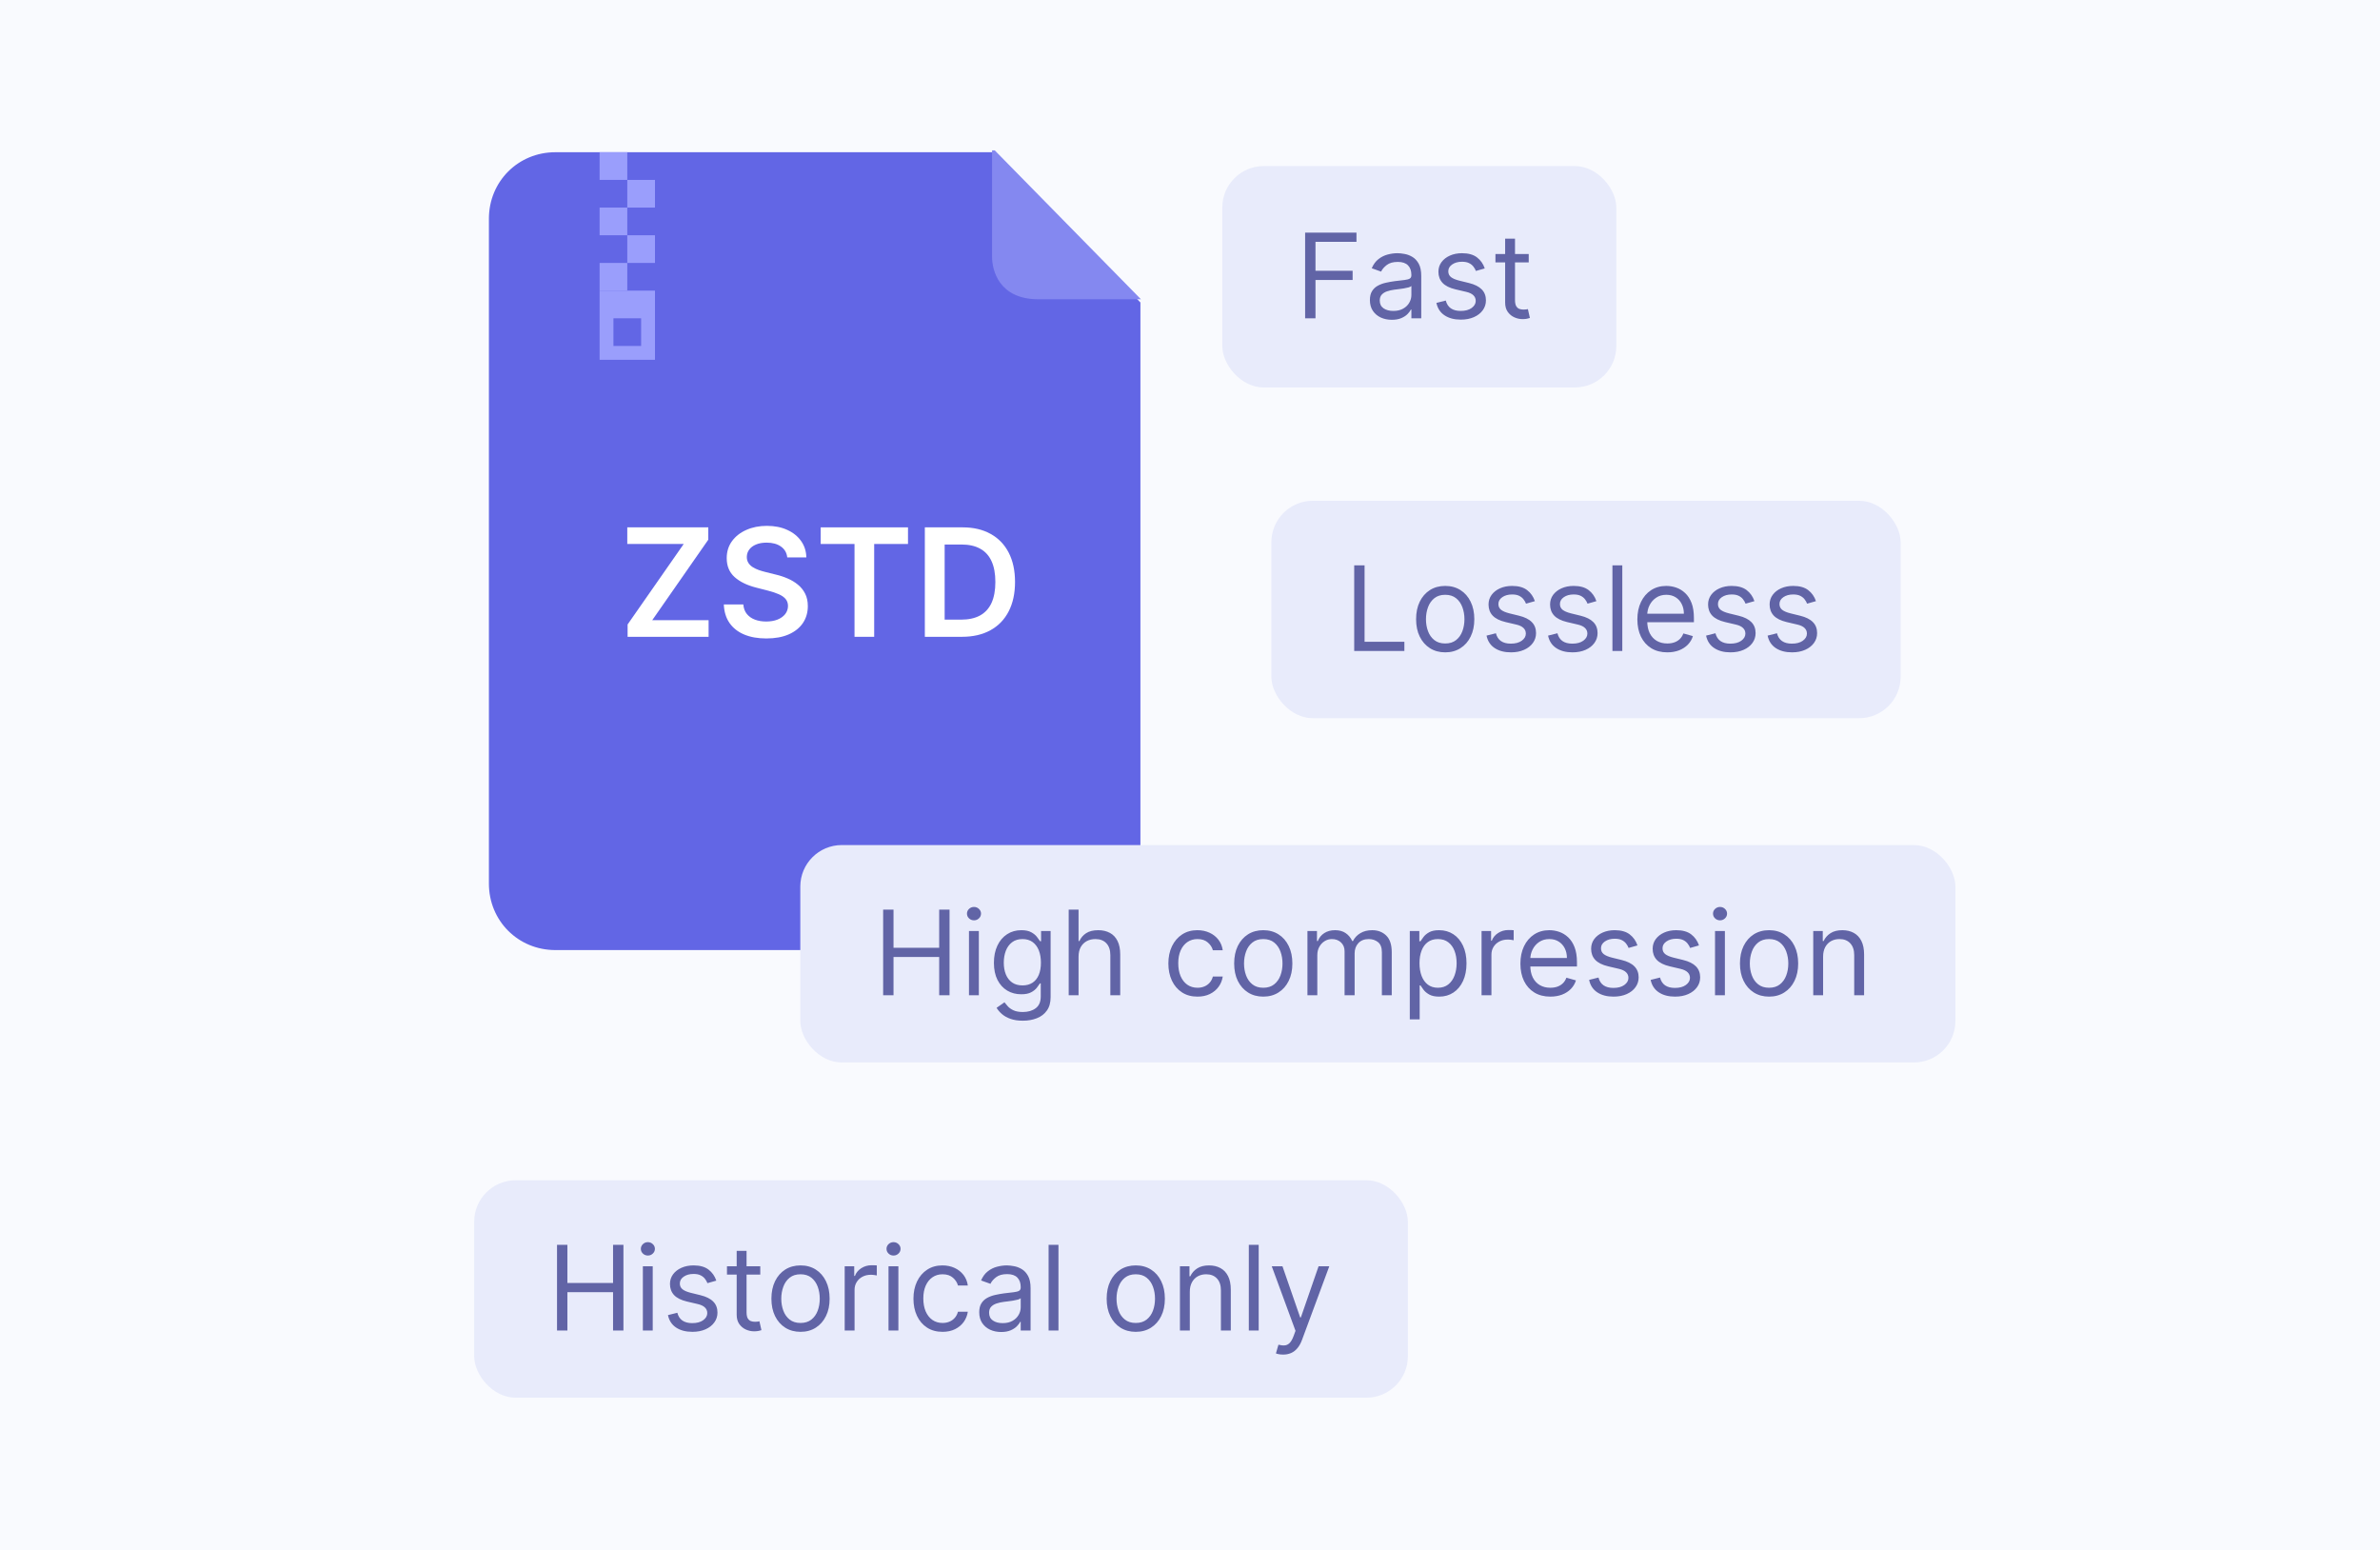 <svg width="172" height="112" viewBox="0 0 172 112" fill="none" xmlns="http://www.w3.org/2000/svg">
    <rect width="172" height="112" fill="#F9FAFE" />
    <rect x="91.88" y="36.187" width="45.477" height="15.712" rx="3" fill="#E8EBFB" />
    <path
        d="M97.867 47.043V40.853H98.616V46.378H101.493V47.043H97.867ZM104.443 47.14C104.024 47.14 103.656 47.04 103.34 46.84C103.026 46.641 102.78 46.362 102.603 46.003C102.427 45.645 102.34 45.226 102.34 44.746C102.34 44.262 102.427 43.84 102.603 43.48C102.78 43.119 103.026 42.839 103.34 42.639C103.656 42.44 104.024 42.34 104.443 42.34C104.862 42.34 105.229 42.44 105.543 42.639C105.86 42.839 106.106 43.119 106.281 43.48C106.458 43.84 106.547 44.262 106.547 44.746C106.547 45.226 106.458 45.645 106.281 46.003C106.106 46.362 105.86 46.641 105.543 46.84C105.229 47.04 104.862 47.14 104.443 47.14ZM104.443 46.499C104.762 46.499 105.024 46.417 105.229 46.254C105.435 46.091 105.587 45.876 105.685 45.61C105.784 45.344 105.834 45.056 105.834 44.746C105.834 44.436 105.784 44.147 105.685 43.879C105.587 43.611 105.435 43.394 105.229 43.229C105.024 43.064 104.762 42.981 104.443 42.981C104.125 42.981 103.863 43.064 103.657 43.229C103.452 43.394 103.3 43.611 103.201 43.879C103.102 44.147 103.053 44.436 103.053 44.746C103.053 45.056 103.102 45.344 103.201 45.61C103.3 45.876 103.452 46.091 103.657 46.254C103.863 46.417 104.125 46.499 104.443 46.499ZM110.924 43.44L110.283 43.622C110.243 43.515 110.183 43.411 110.105 43.31C110.028 43.208 109.923 43.123 109.79 43.056C109.657 42.99 109.487 42.957 109.28 42.957C108.996 42.957 108.759 43.022 108.569 43.153C108.382 43.282 108.288 43.446 108.288 43.646C108.288 43.823 108.353 43.963 108.482 44.066C108.611 44.169 108.812 44.254 109.086 44.323L109.775 44.492C110.19 44.593 110.5 44.747 110.703 44.955C110.907 45.16 111.008 45.425 111.008 45.749C111.008 46.015 110.932 46.253 110.779 46.463C110.628 46.672 110.416 46.837 110.144 46.958C109.872 47.079 109.556 47.14 109.195 47.14C108.722 47.14 108.33 47.037 108.019 46.831C107.709 46.626 107.513 46.326 107.43 45.931L108.107 45.761C108.172 46.011 108.293 46.199 108.473 46.324C108.654 46.449 108.891 46.511 109.183 46.511C109.515 46.511 109.779 46.441 109.975 46.3C110.172 46.156 110.271 45.985 110.271 45.786C110.271 45.624 110.215 45.489 110.102 45.381C109.989 45.27 109.816 45.187 109.582 45.133L108.808 44.952C108.383 44.851 108.071 44.695 107.871 44.483C107.674 44.27 107.575 44.002 107.575 43.682C107.575 43.42 107.649 43.188 107.796 42.987C107.945 42.785 108.147 42.627 108.403 42.513C108.661 42.398 108.953 42.34 109.28 42.34C109.739 42.34 110.1 42.441 110.362 42.642C110.626 42.844 110.813 43.11 110.924 43.44ZM115.37 43.44L114.73 43.622C114.689 43.515 114.63 43.411 114.551 43.31C114.475 43.208 114.37 43.123 114.237 43.056C114.104 42.99 113.934 42.957 113.726 42.957C113.442 42.957 113.205 43.022 113.016 43.153C112.829 43.282 112.735 43.446 112.735 43.646C112.735 43.823 112.799 43.963 112.928 44.066C113.057 44.169 113.259 44.254 113.533 44.323L114.222 44.492C114.637 44.593 114.946 44.747 115.15 44.955C115.353 45.16 115.455 45.425 115.455 45.749C115.455 46.015 115.378 46.253 115.225 46.463C115.074 46.672 114.863 46.837 114.591 46.958C114.319 47.079 114.002 47.14 113.642 47.14C113.168 47.14 112.776 47.037 112.466 46.831C112.156 46.626 111.959 46.326 111.877 45.931L112.554 45.761C112.618 46.011 112.74 46.199 112.919 46.324C113.101 46.449 113.337 46.511 113.63 46.511C113.962 46.511 114.226 46.441 114.421 46.3C114.619 46.156 114.718 45.985 114.718 45.786C114.718 45.624 114.661 45.489 114.548 45.381C114.436 45.27 114.262 45.187 114.029 45.133L113.255 44.952C112.83 44.851 112.517 44.695 112.318 44.483C112.12 44.27 112.022 44.002 112.022 43.682C112.022 43.42 112.095 43.188 112.242 42.987C112.391 42.785 112.594 42.627 112.85 42.513C113.108 42.398 113.4 42.34 113.726 42.34C114.186 42.34 114.546 42.441 114.808 42.642C115.072 42.844 115.26 43.11 115.37 43.44ZM117.242 40.853V47.043H116.529V40.853H117.242ZM120.495 47.14C120.047 47.14 119.662 47.041 119.337 46.843C119.015 46.644 118.766 46.366 118.591 46.009C118.417 45.651 118.331 45.234 118.331 44.758C118.331 44.283 118.417 43.864 118.591 43.501C118.766 43.136 119.01 42.852 119.322 42.648C119.636 42.443 120.003 42.34 120.422 42.34C120.664 42.34 120.903 42.381 121.138 42.461C121.374 42.542 121.589 42.673 121.782 42.854C121.976 43.033 122.13 43.271 122.245 43.567C122.36 43.864 122.417 44.228 122.417 44.661V44.964H118.839V44.347H121.692C121.692 44.085 121.639 43.851 121.534 43.646C121.432 43.44 121.285 43.278 121.093 43.159C120.904 43.04 120.68 42.981 120.422 42.981C120.138 42.981 119.892 43.051 119.685 43.193C119.479 43.332 119.321 43.513 119.21 43.737C119.099 43.96 119.044 44.2 119.044 44.456V44.867C119.044 45.218 119.104 45.515 119.225 45.758C119.348 46 119.519 46.185 119.736 46.312C119.954 46.437 120.207 46.499 120.495 46.499C120.682 46.499 120.851 46.473 121.002 46.42C121.156 46.366 121.288 46.285 121.398 46.179C121.509 46.07 121.595 45.935 121.655 45.774L122.344 45.967C122.272 46.201 122.15 46.406 121.979 46.584C121.807 46.759 121.596 46.896 121.344 46.995C121.092 47.091 120.809 47.14 120.495 47.14ZM126.79 43.44L126.149 43.622C126.109 43.515 126.05 43.411 125.971 43.31C125.895 43.208 125.79 43.123 125.657 43.056C125.524 42.99 125.354 42.957 125.146 42.957C124.862 42.957 124.625 43.022 124.436 43.153C124.248 43.282 124.155 43.446 124.155 43.646C124.155 43.823 124.219 43.963 124.348 44.066C124.477 44.169 124.679 44.254 124.953 44.323L125.642 44.492C126.057 44.593 126.366 44.747 126.57 44.955C126.773 45.16 126.875 45.425 126.875 45.749C126.875 46.015 126.798 46.253 126.645 46.463C126.494 46.672 126.282 46.837 126.01 46.958C125.738 47.079 125.422 47.14 125.061 47.14C124.588 47.14 124.196 47.037 123.886 46.831C123.575 46.626 123.379 46.326 123.296 45.931L123.973 45.761C124.038 46.011 124.16 46.199 124.339 46.324C124.52 46.449 124.757 46.511 125.049 46.511C125.382 46.511 125.646 46.441 125.841 46.3C126.039 46.156 126.137 45.985 126.137 45.786C126.137 45.624 126.081 45.489 125.968 45.381C125.855 45.27 125.682 45.187 125.448 45.133L124.675 44.952C124.249 44.851 123.937 44.695 123.738 44.483C123.54 44.27 123.441 44.002 123.441 43.682C123.441 43.42 123.515 43.188 123.662 42.987C123.811 42.785 124.014 42.627 124.27 42.513C124.528 42.398 124.82 42.34 125.146 42.34C125.605 42.34 125.966 42.441 126.228 42.642C126.492 42.844 126.679 43.11 126.79 43.44ZM131.237 43.44L130.596 43.622C130.556 43.515 130.496 43.411 130.418 43.31C130.341 43.208 130.236 43.123 130.103 43.056C129.97 42.99 129.8 42.957 129.593 42.957C129.309 42.957 129.072 43.022 128.882 43.153C128.695 43.282 128.601 43.446 128.601 43.646C128.601 43.823 128.666 43.963 128.795 44.066C128.924 44.169 129.125 44.254 129.399 44.323L130.088 44.492C130.503 44.593 130.813 44.747 131.016 44.955C131.22 45.16 131.321 45.425 131.321 45.749C131.321 46.015 131.245 46.253 131.092 46.463C130.941 46.672 130.729 46.837 130.457 46.958C130.185 47.079 129.869 47.14 129.508 47.14C129.035 47.14 128.643 47.037 128.332 46.831C128.022 46.626 127.826 46.326 127.743 45.931L128.42 45.761C128.484 46.011 128.606 46.199 128.786 46.324C128.967 46.449 129.204 46.511 129.496 46.511C129.828 46.511 130.092 46.441 130.288 46.3C130.485 46.156 130.584 45.985 130.584 45.786C130.584 45.624 130.528 45.489 130.415 45.381C130.302 45.27 130.129 45.187 129.895 45.133L129.121 44.952C128.696 44.851 128.384 44.695 128.184 44.483C127.987 44.27 127.888 44.002 127.888 43.682C127.888 43.42 127.962 43.188 128.109 42.987C128.258 42.785 128.46 42.627 128.716 42.513C128.974 42.398 129.266 42.34 129.593 42.34C130.052 42.34 130.413 42.441 130.675 42.642C130.939 42.844 131.126 43.11 131.237 43.44Z"
        fill="#6164A6" />
    <rect x="88.333" y="12" width="28.477" height="16" rx="3" fill="#E8EBFB" />
    <path
        d="M94.32 23V16.81H98.031V17.475H95.069V19.567H97.753V20.232H95.069V23H94.32ZM100.584 23.109C100.29 23.109 100.023 23.053 99.783 22.943C99.544 22.83 99.353 22.668 99.212 22.456C99.071 22.242 99.001 21.985 99.001 21.682C99.001 21.416 99.053 21.201 99.158 21.035C99.263 20.868 99.403 20.737 99.578 20.643C99.753 20.548 99.947 20.477 100.158 20.431C100.372 20.383 100.586 20.344 100.802 20.316C101.084 20.28 101.313 20.253 101.488 20.235C101.665 20.214 101.794 20.181 101.875 20.135C101.957 20.088 101.999 20.008 101.999 19.893V19.869C101.999 19.571 101.917 19.339 101.754 19.174C101.593 19.009 101.348 18.926 101.02 18.926C100.679 18.926 100.412 19 100.219 19.15C100.025 19.299 99.889 19.458 99.811 19.627L99.134 19.385C99.254 19.103 99.416 18.884 99.617 18.727C99.821 18.567 100.042 18.456 100.282 18.394C100.524 18.329 100.762 18.297 100.995 18.297C101.144 18.297 101.316 18.315 101.509 18.352C101.705 18.386 101.893 18.457 102.074 18.566C102.258 18.675 102.41 18.839 102.531 19.059C102.652 19.279 102.712 19.573 102.712 19.941V23H101.999V22.371H101.963C101.914 22.472 101.834 22.58 101.721 22.695C101.608 22.81 101.458 22.907 101.27 22.988C101.083 23.069 100.854 23.109 100.584 23.109ZM100.693 22.468C100.975 22.468 101.213 22.413 101.406 22.302C101.602 22.191 101.749 22.048 101.848 21.873C101.948 21.697 101.999 21.513 101.999 21.32V20.667C101.969 20.703 101.902 20.736 101.799 20.767C101.699 20.795 101.582 20.82 101.449 20.842C101.318 20.862 101.19 20.88 101.065 20.896C100.942 20.911 100.842 20.923 100.766 20.933C100.58 20.957 100.407 20.996 100.246 21.051C100.087 21.103 99.958 21.183 99.859 21.289C99.762 21.394 99.714 21.537 99.714 21.718C99.714 21.966 99.806 22.154 99.989 22.281C100.174 22.406 100.409 22.468 100.693 22.468ZM107.302 19.397L106.661 19.579C106.621 19.472 106.562 19.368 106.483 19.267C106.407 19.165 106.302 19.08 106.169 19.014C106.036 18.947 105.866 18.914 105.658 18.914C105.374 18.914 105.137 18.979 104.948 19.11C104.76 19.239 104.667 19.404 104.667 19.603C104.667 19.78 104.731 19.92 104.86 20.023C104.989 20.126 105.191 20.211 105.465 20.28L106.154 20.449C106.569 20.55 106.878 20.704 107.082 20.912C107.285 21.117 107.387 21.382 107.387 21.706C107.387 21.972 107.31 22.21 107.157 22.42C107.006 22.629 106.794 22.794 106.522 22.915C106.25 23.036 105.934 23.097 105.573 23.097C105.1 23.097 104.708 22.994 104.398 22.788C104.087 22.583 103.891 22.283 103.808 21.888L104.485 21.718C104.55 21.968 104.672 22.156 104.851 22.281C105.032 22.406 105.269 22.468 105.561 22.468C105.894 22.468 106.158 22.398 106.353 22.256C106.551 22.113 106.649 21.942 106.649 21.743C106.649 21.581 106.593 21.447 106.48 21.338C106.367 21.227 106.194 21.144 105.96 21.09L105.187 20.909C104.761 20.808 104.449 20.652 104.25 20.44C104.052 20.227 103.953 19.96 103.953 19.639C103.953 19.377 104.027 19.145 104.174 18.944C104.323 18.743 104.526 18.584 104.782 18.47C105.039 18.355 105.332 18.297 105.658 18.297C106.117 18.297 106.478 18.398 106.74 18.599C107.004 18.801 107.191 19.067 107.302 19.397ZM110.479 18.358V18.962H108.074V18.358H110.479ZM108.775 17.245H109.488V21.67C109.488 21.872 109.517 22.023 109.576 22.123C109.636 22.222 109.713 22.289 109.805 22.323C109.9 22.355 110 22.371 110.105 22.371C110.183 22.371 110.248 22.367 110.298 22.359C110.348 22.349 110.389 22.341 110.419 22.335L110.564 22.976C110.516 22.994 110.448 23.012 110.361 23.03C110.275 23.05 110.165 23.06 110.032 23.06C109.831 23.06 109.633 23.017 109.44 22.93C109.248 22.844 109.089 22.712 108.962 22.535C108.837 22.357 108.775 22.134 108.775 21.864V17.245Z"
        fill="#6164A6" />
    <rect x="34.269" y="85.288" width="67.477" height="15.712" rx="3" fill="#E8EBFB" />
    <path
        d="M40.255 96.144V89.954H41.005V92.711H44.305V89.954H45.055V96.144H44.305V93.376H41.005V96.144H40.255ZM46.459 96.144V91.502H47.172V96.144H46.459ZM46.821 90.728C46.682 90.728 46.562 90.681 46.462 90.586C46.363 90.491 46.314 90.377 46.314 90.245C46.314 90.112 46.363 89.998 46.462 89.903C46.562 89.808 46.682 89.761 46.821 89.761C46.96 89.761 47.079 89.808 47.178 89.903C47.279 89.998 47.329 90.112 47.329 90.245C47.329 90.377 47.279 90.491 47.178 90.586C47.079 90.681 46.96 90.728 46.821 90.728ZM51.767 92.541L51.126 92.723C51.086 92.616 51.026 92.512 50.948 92.412C50.871 92.309 50.766 92.224 50.633 92.158C50.5 92.091 50.33 92.058 50.123 92.058C49.838 92.058 49.602 92.123 49.412 92.254C49.225 92.383 49.131 92.547 49.131 92.747C49.131 92.924 49.196 93.064 49.325 93.167C49.453 93.27 49.655 93.356 49.929 93.424L50.618 93.593C51.033 93.694 51.343 93.848 51.546 94.056C51.749 94.261 51.851 94.526 51.851 94.85C51.851 95.117 51.775 95.354 51.621 95.564C51.47 95.773 51.259 95.939 50.987 96.059C50.715 96.18 50.398 96.241 50.038 96.241C49.564 96.241 49.172 96.138 48.862 95.933C48.552 95.727 48.355 95.427 48.273 95.032L48.95 94.863C49.014 95.112 49.136 95.3 49.316 95.425C49.497 95.55 49.734 95.612 50.026 95.612C50.358 95.612 50.622 95.542 50.818 95.401C51.015 95.257 51.114 95.086 51.114 94.887C51.114 94.726 51.057 94.591 50.944 94.482C50.832 94.371 50.658 94.288 50.425 94.234L49.651 94.053C49.226 93.952 48.913 93.796 48.714 93.584C48.517 93.371 48.418 93.104 48.418 92.783C48.418 92.521 48.491 92.29 48.639 92.088C48.788 91.887 48.99 91.728 49.246 91.614C49.504 91.499 49.796 91.441 50.123 91.441C50.582 91.441 50.943 91.542 51.205 91.744C51.468 91.945 51.656 92.211 51.767 92.541ZM54.944 91.502V92.106H52.538V91.502H54.944ZM53.239 90.39H53.953V94.814C53.953 95.016 53.982 95.167 54.04 95.268C54.101 95.366 54.177 95.433 54.27 95.467C54.364 95.499 54.464 95.515 54.569 95.515C54.648 95.515 54.712 95.511 54.763 95.503C54.813 95.493 54.853 95.485 54.883 95.479L55.028 96.12C54.98 96.138 54.913 96.156 54.826 96.174C54.739 96.194 54.63 96.204 54.496 96.204C54.295 96.204 54.098 96.161 53.904 96.075C53.713 95.988 53.553 95.856 53.427 95.679C53.302 95.501 53.239 95.278 53.239 95.008V90.39ZM57.853 96.241C57.434 96.241 57.066 96.141 56.75 95.942C56.435 95.742 56.19 95.463 56.012 95.104C55.837 94.746 55.749 94.327 55.749 93.847C55.749 93.364 55.837 92.941 56.012 92.581C56.19 92.22 56.435 91.94 56.75 91.74C57.066 91.541 57.434 91.441 57.853 91.441C58.272 91.441 58.639 91.541 58.953 91.74C59.269 91.94 59.515 92.22 59.69 92.581C59.868 92.941 59.956 93.364 59.956 93.847C59.956 94.327 59.868 94.746 59.69 95.104C59.515 95.463 59.269 95.742 58.953 95.942C58.639 96.141 58.272 96.241 57.853 96.241ZM57.853 95.6C58.171 95.6 58.433 95.518 58.639 95.355C58.844 95.192 58.996 94.977 59.095 94.712C59.194 94.445 59.243 94.157 59.243 93.847C59.243 93.537 59.194 93.248 59.095 92.98C58.996 92.712 58.844 92.495 58.639 92.33C58.433 92.165 58.171 92.082 57.853 92.082C57.534 92.082 57.273 92.165 57.067 92.33C56.861 92.495 56.709 92.712 56.611 92.98C56.512 93.248 56.462 93.537 56.462 93.847C56.462 94.157 56.512 94.445 56.611 94.712C56.709 94.977 56.861 95.192 57.067 95.355C57.273 95.518 57.534 95.6 57.853 95.6ZM61.045 96.144V91.502H61.734V92.203H61.782C61.867 91.973 62.02 91.787 62.242 91.644C62.464 91.501 62.713 91.429 62.992 91.429C63.044 91.429 63.109 91.43 63.188 91.432C63.267 91.434 63.326 91.437 63.366 91.441V92.167C63.342 92.161 63.287 92.152 63.2 92.139C63.115 92.125 63.026 92.118 62.931 92.118C62.705 92.118 62.504 92.166 62.327 92.26C62.151 92.353 62.012 92.482 61.91 92.647C61.809 92.81 61.758 92.997 61.758 93.206V96.144H61.045ZM64.212 96.144V91.502H64.925V96.144H64.212ZM64.574 90.728C64.435 90.728 64.316 90.681 64.215 90.586C64.116 90.491 64.067 90.377 64.067 90.245C64.067 90.112 64.116 89.998 64.215 89.903C64.316 89.808 64.435 89.761 64.574 89.761C64.713 89.761 64.832 89.808 64.931 89.903C65.032 89.998 65.082 90.112 65.082 90.245C65.082 90.377 65.032 90.491 64.931 90.586C64.832 90.681 64.713 90.728 64.574 90.728ZM68.117 96.241C67.682 96.241 67.307 96.138 66.993 95.933C66.679 95.727 66.437 95.444 66.268 95.083C66.098 94.723 66.014 94.311 66.014 93.847C66.014 93.376 66.1 92.96 66.274 92.599C66.449 92.236 66.693 91.953 67.005 91.75C67.319 91.544 67.686 91.441 68.105 91.441C68.432 91.441 68.726 91.502 68.988 91.623C69.25 91.744 69.464 91.913 69.632 92.13C69.799 92.348 69.903 92.602 69.943 92.892H69.23C69.175 92.68 69.054 92.493 68.867 92.33C68.681 92.165 68.432 92.082 68.117 92.082C67.839 92.082 67.595 92.155 67.386 92.3C67.178 92.443 67.016 92.645 66.899 92.907C66.784 93.167 66.727 93.472 66.727 93.823C66.727 94.182 66.783 94.494 66.896 94.76C67.011 95.026 67.172 95.232 67.38 95.379C67.589 95.526 67.835 95.6 68.117 95.6C68.303 95.6 68.471 95.568 68.622 95.503C68.773 95.439 68.901 95.346 69.006 95.225C69.111 95.104 69.185 94.959 69.23 94.79H69.943C69.903 95.064 69.803 95.311 69.644 95.531C69.486 95.748 69.278 95.921 69.018 96.05C68.76 96.177 68.46 96.241 68.117 96.241ZM72.352 96.253C72.057 96.253 71.79 96.197 71.551 96.087C71.311 95.974 71.121 95.812 70.979 95.6C70.838 95.386 70.768 95.129 70.768 94.826C70.768 94.56 70.82 94.345 70.925 94.18C71.03 94.012 71.17 93.881 71.345 93.787C71.52 93.692 71.714 93.621 71.925 93.575C72.139 93.527 72.354 93.488 72.569 93.46C72.851 93.424 73.08 93.397 73.255 93.379C73.433 93.359 73.561 93.325 73.642 93.279C73.725 93.233 73.766 93.152 73.766 93.037V93.013C73.766 92.715 73.684 92.483 73.521 92.318C73.36 92.153 73.115 92.07 72.787 92.07C72.446 92.07 72.179 92.144 71.986 92.294C71.792 92.443 71.656 92.602 71.578 92.771L70.901 92.529C71.022 92.247 71.183 92.028 71.384 91.871C71.588 91.711 71.809 91.6 72.049 91.538C72.291 91.474 72.529 91.441 72.763 91.441C72.912 91.441 73.083 91.46 73.276 91.496C73.472 91.53 73.66 91.602 73.841 91.71C74.025 91.819 74.177 91.983 74.298 92.203C74.419 92.423 74.479 92.717 74.479 93.085V96.144H73.766V95.515H73.73C73.681 95.616 73.601 95.724 73.488 95.839C73.375 95.954 73.225 96.051 73.038 96.132C72.85 96.213 72.621 96.253 72.352 96.253ZM72.46 95.612C72.742 95.612 72.98 95.557 73.174 95.446C73.369 95.335 73.516 95.192 73.615 95.017C73.716 94.841 73.766 94.657 73.766 94.464V93.811C73.736 93.847 73.669 93.88 73.567 93.911C73.466 93.939 73.349 93.964 73.216 93.986C73.085 94.006 72.957 94.024 72.832 94.04C72.709 94.055 72.609 94.067 72.533 94.077C72.347 94.101 72.174 94.14 72.013 94.195C71.854 94.247 71.725 94.327 71.626 94.433C71.529 94.538 71.481 94.681 71.481 94.863C71.481 95.11 71.573 95.298 71.756 95.425C71.942 95.55 72.176 95.612 72.46 95.612ZM76.494 89.954V96.144H75.781V89.954H76.494ZM82.08 96.241C81.661 96.241 81.293 96.141 80.977 95.942C80.663 95.742 80.417 95.463 80.24 95.104C80.064 94.746 79.977 94.327 79.977 93.847C79.977 93.364 80.064 92.941 80.24 92.581C80.417 92.22 80.663 91.94 80.977 91.74C81.293 91.541 81.661 91.441 82.08 91.441C82.499 91.441 82.866 91.541 83.18 91.74C83.497 91.94 83.743 92.22 83.918 92.581C84.095 92.941 84.184 93.364 84.184 93.847C84.184 94.327 84.095 94.746 83.918 95.104C83.743 95.463 83.497 95.742 83.18 95.942C82.866 96.141 82.499 96.241 82.08 96.241ZM82.08 95.6C82.399 95.6 82.661 95.518 82.866 95.355C83.072 95.192 83.224 94.977 83.323 94.712C83.421 94.445 83.471 94.157 83.471 93.847C83.471 93.537 83.421 93.248 83.323 92.98C83.224 92.712 83.072 92.495 82.866 92.33C82.661 92.165 82.399 92.082 82.08 92.082C81.762 92.082 81.5 92.165 81.295 92.33C81.089 92.495 80.937 92.712 80.838 92.98C80.74 93.248 80.69 93.537 80.69 93.847C80.69 94.157 80.74 94.445 80.838 94.712C80.937 94.977 81.089 95.192 81.295 95.355C81.5 95.518 81.762 95.6 82.08 95.6ZM85.986 93.351V96.144H85.273V91.502H85.962V92.227H86.022C86.131 91.991 86.296 91.802 86.518 91.659C86.74 91.514 87.026 91.441 87.376 91.441C87.691 91.441 87.966 91.506 88.201 91.635C88.437 91.762 88.62 91.955 88.751 92.215C88.882 92.473 88.948 92.799 88.948 93.194V96.144H88.234V93.243C88.234 92.878 88.14 92.594 87.95 92.39C87.761 92.185 87.501 92.082 87.171 92.082C86.943 92.082 86.74 92.131 86.56 92.23C86.383 92.329 86.243 92.473 86.14 92.662C86.037 92.852 85.986 93.081 85.986 93.351ZM90.964 89.954V96.144H90.251V89.954H90.964ZM92.73 97.885C92.609 97.885 92.501 97.875 92.407 97.855C92.312 97.837 92.247 97.818 92.21 97.8L92.392 97.172C92.565 97.216 92.718 97.232 92.851 97.22C92.984 97.208 93.102 97.148 93.205 97.042C93.309 96.937 93.405 96.767 93.492 96.531L93.625 96.168L91.908 91.502H92.682L93.963 95.201H94.012L95.293 91.502H96.067L94.096 96.821C94.008 97.061 93.898 97.259 93.767 97.416C93.636 97.576 93.484 97.694 93.311 97.77C93.139 97.847 92.946 97.885 92.73 97.885Z"
        fill="#6164A6" />
    <path
        d="M73.096 12.249L71.847 11H40.138C37.447 11 35.333 13.114 35.333 15.805V63.849C35.333 66.54 37.447 68.654 40.138 68.654H77.613C80.303 68.654 82.417 66.54 82.417 63.849V21.858L73.096 12.249Z"
        fill="#6266E5" />
    <rect x="43.333" y="11" width="2" height="2" fill="#9A9EFC" />
    <rect x="43.333" y="15" width="2" height="2" fill="#9A9EFC" />
    <rect x="43.333" y="19" width="2" height="2" fill="#9A9EFC" />
    <rect x="43.333" y="21" width="4" height="5" fill="#9A9EFC" />
    <rect x="44.333" y="23" width="2" height="2" fill="#6266E5" />
    <rect x="45.333" y="13" width="2" height="2" fill="#9A9EFC" />
    <rect x="45.333" y="17" width="2" height="2" fill="#9A9EFC" />
    <path d="M71.888 10.865H71.695V18.552C71.695 19.513 72.176 21.627 75.058 21.627H82.457L71.888 10.865Z"
        fill="#8488F0" />
    <path
        d="M69.517 46.017H66.837V38.108H69.571C70.356 38.108 71.031 38.267 71.594 38.583C72.161 38.897 72.596 39.349 72.9 39.939C73.203 40.528 73.355 41.234 73.355 42.055C73.355 42.879 73.202 43.587 72.896 44.179C72.592 44.771 72.153 45.225 71.579 45.542C71.007 45.858 70.32 46.017 69.517 46.017ZM68.269 44.777H69.447C69.998 44.777 70.458 44.677 70.826 44.476C71.194 44.273 71.471 43.97 71.656 43.569C71.841 43.164 71.934 42.66 71.934 42.055C71.934 41.45 71.841 40.948 71.656 40.549C71.471 40.147 71.197 39.847 70.834 39.649C70.473 39.448 70.025 39.348 69.49 39.348H68.269V44.777Z"
        fill="white" />
    <path d="M59.31 39.309V38.108H65.62V39.309H63.176V46.017H61.755V39.309H59.31Z" fill="white" />
    <path
        d="M56.894 40.282C56.858 39.945 56.706 39.682 56.438 39.494C56.173 39.306 55.828 39.212 55.404 39.212C55.105 39.212 54.849 39.258 54.635 39.348C54.422 39.438 54.258 39.56 54.145 39.715C54.032 39.869 53.974 40.045 53.971 40.243C53.971 40.408 54.008 40.551 54.083 40.672C54.16 40.793 54.264 40.896 54.396 40.981C54.527 41.063 54.672 41.133 54.832 41.19C54.992 41.246 55.153 41.294 55.315 41.333L56.056 41.518C56.355 41.587 56.642 41.681 56.917 41.8C57.195 41.918 57.444 42.067 57.663 42.248C57.884 42.428 58.059 42.645 58.188 42.9C58.316 43.155 58.381 43.454 58.381 43.796C58.381 44.26 58.262 44.667 58.026 45.02C57.789 45.37 57.446 45.645 56.998 45.843C56.553 46.038 56.014 46.136 55.38 46.136C54.765 46.136 54.231 46.041 53.778 45.85C53.327 45.66 52.975 45.382 52.72 45.016C52.468 44.651 52.331 44.205 52.31 43.68H53.72C53.741 43.956 53.825 44.185 53.975 44.368C54.124 44.55 54.319 44.687 54.558 44.777C54.8 44.867 55.07 44.912 55.369 44.912C55.68 44.912 55.953 44.866 56.188 44.773C56.424 44.678 56.61 44.547 56.743 44.379C56.877 44.209 56.946 44.011 56.948 43.785C56.946 43.579 56.885 43.409 56.767 43.275C56.648 43.138 56.482 43.025 56.269 42.935C56.057 42.842 55.81 42.76 55.527 42.688L54.627 42.456C53.976 42.289 53.461 42.035 53.083 41.695C52.707 41.353 52.519 40.899 52.519 40.332C52.519 39.866 52.645 39.458 52.898 39.108C53.152 38.758 53.499 38.486 53.936 38.294C54.374 38.098 54.869 38 55.423 38C55.984 38 56.476 38.098 56.898 38.294C57.323 38.486 57.656 38.756 57.898 39.1C58.14 39.443 58.265 39.837 58.273 40.282H56.894Z"
        fill="white" />
    <path
        d="M45.356 46.017V45.125L49.411 39.309H45.333V38.108H51.187V39L47.136 44.816H51.21V46.017H45.356Z"
        fill="white" />
    <rect x="57.837" y="61.065" width="83.477" height="15.712" rx="3" fill="#E8EBFB" />
    <path
        d="M63.824 71.921V65.731H64.573V68.488H67.874V65.731H68.623V71.921H67.874V69.153H64.573V71.921H63.824ZM70.027 71.921V67.279H70.74V71.921H70.027ZM70.39 66.505C70.251 66.505 70.131 66.458 70.03 66.363C69.931 66.268 69.882 66.154 69.882 66.021C69.882 65.888 69.931 65.775 70.03 65.68C70.131 65.585 70.251 65.538 70.39 65.538C70.529 65.538 70.648 65.585 70.746 65.68C70.847 65.775 70.897 65.888 70.897 66.021C70.897 66.154 70.847 66.268 70.746 66.363C70.648 66.458 70.529 66.505 70.39 66.505ZM73.921 73.758C73.576 73.758 73.28 73.714 73.032 73.626C72.784 73.539 72.578 73.424 72.412 73.281C72.249 73.14 72.119 72.989 72.022 72.828L72.591 72.429C72.655 72.513 72.737 72.61 72.835 72.719C72.934 72.83 73.069 72.925 73.24 73.006C73.414 73.088 73.641 73.13 73.921 73.13C74.295 73.13 74.605 73.039 74.848 72.858C75.092 72.677 75.214 72.392 75.214 72.005V71.063H75.154C75.101 71.147 75.027 71.252 74.93 71.377C74.835 71.5 74.698 71.61 74.519 71.706C74.342 71.801 74.102 71.848 73.8 71.848C73.425 71.848 73.088 71.76 72.79 71.582C72.494 71.405 72.259 71.147 72.086 70.809C71.915 70.47 71.829 70.059 71.829 69.576C71.829 69.1 71.913 68.686 72.08 68.333C72.247 67.979 72.48 67.705 72.778 67.511C73.076 67.316 73.421 67.218 73.812 67.218C74.114 67.218 74.354 67.269 74.531 67.369C74.71 67.468 74.847 67.581 74.942 67.708C75.039 67.833 75.113 67.936 75.166 68.016H75.238V67.279H75.927V72.054C75.927 72.453 75.837 72.777 75.655 73.027C75.476 73.279 75.234 73.463 74.93 73.58C74.628 73.699 74.291 73.758 73.921 73.758ZM73.896 71.208C74.183 71.208 74.424 71.142 74.622 71.011C74.819 70.88 74.969 70.692 75.072 70.446C75.175 70.2 75.226 69.906 75.226 69.564C75.226 69.229 75.176 68.934 75.075 68.678C74.974 68.422 74.825 68.222 74.628 68.076C74.43 67.931 74.186 67.859 73.896 67.859C73.594 67.859 73.342 67.936 73.141 68.089C72.941 68.242 72.791 68.447 72.69 68.705C72.592 68.963 72.542 69.249 72.542 69.564C72.542 69.886 72.593 70.171 72.694 70.419C72.796 70.665 72.947 70.858 73.147 70.999C73.348 71.138 73.598 71.208 73.896 71.208ZM77.946 69.128V71.921H77.233V65.731H77.946V68.004H78.007C78.115 67.764 78.279 67.574 78.496 67.433C78.716 67.29 79.008 67.218 79.373 67.218C79.689 67.218 79.966 67.282 80.204 67.409C80.442 67.534 80.626 67.726 80.757 67.986C80.89 68.244 80.957 68.572 80.957 68.971V71.921H80.243V69.019C80.243 68.651 80.147 68.366 79.956 68.164C79.767 67.961 79.504 67.859 79.167 67.859C78.933 67.859 78.724 67.908 78.539 68.007C78.355 68.106 78.21 68.25 78.103 68.439C77.999 68.629 77.946 68.858 77.946 69.128ZM86.541 72.018C86.106 72.018 85.731 71.915 85.417 71.709C85.102 71.504 84.861 71.221 84.691 70.86C84.522 70.499 84.437 70.087 84.437 69.624C84.437 69.153 84.524 68.736 84.697 68.376C84.873 68.013 85.116 67.73 85.429 67.526C85.743 67.321 86.11 67.218 86.529 67.218C86.855 67.218 87.149 67.279 87.411 67.4C87.673 67.52 87.888 67.69 88.055 67.907C88.222 68.125 88.326 68.379 88.366 68.669H87.653C87.599 68.457 87.478 68.27 87.29 68.107C87.105 67.942 86.855 67.859 86.541 67.859C86.263 67.859 86.019 67.931 85.809 68.076C85.602 68.22 85.44 68.422 85.323 68.684C85.208 68.944 85.151 69.249 85.151 69.6C85.151 69.958 85.207 70.271 85.32 70.537C85.435 70.803 85.596 71.009 85.803 71.156C86.013 71.303 86.259 71.377 86.541 71.377C86.726 71.377 86.894 71.345 87.046 71.28C87.197 71.216 87.325 71.123 87.43 71.002C87.534 70.881 87.609 70.736 87.653 70.567H88.366C88.326 70.841 88.226 71.088 88.067 71.307C87.91 71.525 87.701 71.698 87.442 71.827C87.184 71.954 86.883 72.018 86.541 72.018ZM91.295 72.018C90.876 72.018 90.508 71.918 90.192 71.718C89.878 71.519 89.632 71.24 89.454 70.881C89.279 70.523 89.192 70.103 89.192 69.624C89.192 69.14 89.279 68.718 89.454 68.358C89.632 67.997 89.878 67.717 90.192 67.517C90.508 67.318 90.876 67.218 91.295 67.218C91.714 67.218 92.081 67.318 92.395 67.517C92.712 67.717 92.957 67.997 93.133 68.358C93.31 68.718 93.398 69.14 93.398 69.624C93.398 70.103 93.31 70.523 93.133 70.881C92.957 71.24 92.712 71.519 92.395 71.718C92.081 71.918 91.714 72.018 91.295 72.018ZM91.295 71.377C91.613 71.377 91.875 71.295 92.081 71.132C92.286 70.969 92.439 70.754 92.537 70.488C92.636 70.222 92.685 69.934 92.685 69.624C92.685 69.314 92.636 69.025 92.537 68.757C92.439 68.489 92.286 68.272 92.081 68.107C91.875 67.942 91.613 67.859 91.295 67.859C90.977 67.859 90.715 67.942 90.509 68.107C90.304 68.272 90.152 68.489 90.053 68.757C89.954 69.025 89.905 69.314 89.905 69.624C89.905 69.934 89.954 70.222 90.053 70.488C90.152 70.754 90.304 70.969 90.509 71.132C90.715 71.295 90.977 71.377 91.295 71.377ZM94.487 71.921V67.279H95.176V68.004H95.237C95.334 67.756 95.49 67.564 95.705 67.427C95.921 67.288 96.18 67.218 96.482 67.218C96.788 67.218 97.043 67.288 97.247 67.427C97.452 67.564 97.612 67.756 97.727 68.004H97.776C97.894 67.764 98.073 67.574 98.311 67.433C98.548 67.29 98.833 67.218 99.166 67.218C99.581 67.218 99.92 67.348 100.184 67.608C100.448 67.866 100.58 68.268 100.58 68.814V71.921H99.867V68.814C99.867 68.471 99.773 68.227 99.586 68.079C99.399 67.933 99.178 67.859 98.924 67.859C98.598 67.859 98.345 67.958 98.165 68.155C97.986 68.35 97.897 68.598 97.897 68.899V71.921H97.171V68.741C97.171 68.478 97.085 68.265 96.914 68.104C96.743 67.941 96.522 67.859 96.252 67.859C96.067 67.859 95.894 67.908 95.733 68.007C95.573 68.106 95.444 68.243 95.346 68.418C95.249 68.591 95.201 68.792 95.201 69.019V71.921H94.487ZM101.884 73.662V67.279H102.574V68.016H102.658C102.711 67.936 102.783 67.833 102.876 67.708C102.97 67.581 103.105 67.468 103.281 67.369C103.458 67.269 103.698 67.218 104 67.218C104.391 67.218 104.735 67.316 105.034 67.511C105.332 67.707 105.565 67.984 105.732 68.343C105.899 68.701 105.983 69.124 105.983 69.612C105.983 70.103 105.899 70.53 105.732 70.89C105.565 71.249 105.333 71.527 105.037 71.724C104.741 71.92 104.399 72.018 104.012 72.018C103.714 72.018 103.475 71.968 103.296 71.87C103.117 71.769 102.979 71.655 102.882 71.528C102.785 71.399 102.711 71.292 102.658 71.208H102.598V73.662H101.884ZM102.586 69.6C102.586 69.95 102.637 70.26 102.74 70.528C102.843 70.794 102.993 71.002 103.19 71.153C103.388 71.302 103.629 71.377 103.915 71.377C104.214 71.377 104.462 71.298 104.662 71.141C104.863 70.982 105.015 70.768 105.115 70.5C105.218 70.23 105.269 69.93 105.269 69.6C105.269 69.273 105.219 68.979 105.118 68.717C105.02 68.453 104.869 68.245 104.668 68.092C104.469 67.936 104.218 67.859 103.915 67.859C103.625 67.859 103.381 67.933 103.184 68.079C102.987 68.225 102.837 68.428 102.737 68.69C102.636 68.95 102.586 69.253 102.586 69.6ZM107.071 71.921V67.279H107.76V67.98H107.808C107.893 67.75 108.046 67.564 108.268 67.421C108.489 67.278 108.739 67.206 109.017 67.206C109.069 67.206 109.135 67.207 109.214 67.209C109.292 67.211 109.352 67.214 109.392 67.218V67.944C109.368 67.938 109.312 67.928 109.226 67.916C109.141 67.902 109.051 67.895 108.957 67.895C108.731 67.895 108.529 67.942 108.352 68.037C108.177 68.13 108.038 68.259 107.935 68.424C107.834 68.587 107.784 68.774 107.784 68.983V71.921H107.071ZM112.042 72.018C111.595 72.018 111.209 71.919 110.885 71.721C110.562 71.522 110.314 71.244 110.138 70.887C109.965 70.529 109.878 70.112 109.878 69.636C109.878 69.16 109.965 68.741 110.138 68.379C110.314 68.014 110.557 67.73 110.87 67.526C111.184 67.321 111.551 67.218 111.97 67.218C112.212 67.218 112.45 67.258 112.686 67.339C112.922 67.42 113.136 67.551 113.33 67.732C113.523 67.911 113.677 68.149 113.792 68.445C113.907 68.741 113.965 69.106 113.965 69.539V69.842H110.386V69.225H113.239C113.239 68.963 113.187 68.729 113.082 68.524C112.979 68.318 112.832 68.156 112.641 68.037C112.451 67.918 112.228 67.859 111.97 67.859C111.686 67.859 111.44 67.929 111.232 68.07C111.027 68.21 110.869 68.391 110.758 68.615C110.647 68.838 110.592 69.078 110.592 69.334V69.745C110.592 70.095 110.652 70.393 110.773 70.636C110.896 70.878 111.066 71.063 111.284 71.189C111.501 71.314 111.754 71.377 112.042 71.377C112.23 71.377 112.399 71.351 112.55 71.298C112.703 71.244 112.835 71.163 112.946 71.056C113.057 70.948 113.143 70.813 113.203 70.651L113.892 70.845C113.82 71.079 113.698 71.284 113.526 71.462C113.355 71.637 113.144 71.774 112.892 71.873C112.64 71.969 112.357 72.018 112.042 72.018ZM118.338 68.318L117.697 68.5C117.657 68.393 117.597 68.289 117.519 68.188C117.442 68.086 117.337 68.001 117.205 67.934C117.072 67.868 116.901 67.835 116.694 67.835C116.41 67.835 116.173 67.9 115.983 68.031C115.796 68.16 115.702 68.324 115.702 68.524C115.702 68.701 115.767 68.841 115.896 68.944C116.025 69.047 116.226 69.132 116.5 69.201L117.189 69.37C117.604 69.471 117.914 69.625 118.117 69.832C118.321 70.038 118.423 70.303 118.423 70.627C118.423 70.893 118.346 71.131 118.193 71.341C118.042 71.55 117.83 71.715 117.558 71.836C117.286 71.957 116.97 72.018 116.609 72.018C116.136 72.018 115.744 71.915 115.433 71.709C115.123 71.504 114.927 71.204 114.844 70.809L115.521 70.639C115.586 70.889 115.707 71.077 115.887 71.202C116.068 71.326 116.305 71.389 116.597 71.389C116.929 71.389 117.193 71.319 117.389 71.177C117.586 71.034 117.685 70.863 117.685 70.664C117.685 70.502 117.629 70.367 117.516 70.259C117.403 70.148 117.23 70.065 116.996 70.011L116.222 69.829C115.797 69.729 115.485 69.573 115.285 69.361C115.088 69.147 114.989 68.88 114.989 68.56C114.989 68.298 115.063 68.066 115.21 67.865C115.359 67.663 115.561 67.505 115.817 67.391C116.075 67.276 116.367 67.218 116.694 67.218C117.153 67.218 117.514 67.319 117.776 67.52C118.04 67.722 118.227 67.988 118.338 68.318ZM122.784 68.318L122.144 68.5C122.103 68.393 122.044 68.289 121.965 68.188C121.889 68.086 121.784 68.001 121.651 67.934C121.518 67.868 121.348 67.835 121.14 67.835C120.856 67.835 120.619 67.9 120.43 68.031C120.243 68.16 120.149 68.324 120.149 68.524C120.149 68.701 120.213 68.841 120.342 68.944C120.471 69.047 120.673 69.132 120.947 69.201L121.636 69.37C122.051 69.471 122.36 69.625 122.564 69.832C122.767 70.038 122.869 70.303 122.869 70.627C122.869 70.893 122.793 71.131 122.639 71.341C122.488 71.55 122.277 71.715 122.005 71.836C121.733 71.957 121.416 72.018 121.056 72.018C120.582 72.018 120.19 71.915 119.88 71.709C119.57 71.504 119.373 71.204 119.291 70.809L119.968 70.639C120.032 70.889 120.154 71.077 120.333 71.202C120.515 71.326 120.751 71.389 121.044 71.389C121.376 71.389 121.64 71.319 121.835 71.177C122.033 71.034 122.132 70.863 122.132 70.664C122.132 70.502 122.075 70.367 121.962 70.259C121.85 70.148 121.676 70.065 121.443 70.011L120.669 69.829C120.244 69.729 119.931 69.573 119.732 69.361C119.534 69.147 119.436 68.88 119.436 68.56C119.436 68.298 119.509 68.066 119.656 67.865C119.805 67.663 120.008 67.505 120.264 67.391C120.522 67.276 120.814 67.218 121.14 67.218C121.6 67.218 121.96 67.319 122.222 67.52C122.486 67.722 122.674 67.988 122.784 68.318ZM123.943 71.921V67.279H124.656V71.921H123.943ZM124.305 66.505C124.166 66.505 124.047 66.458 123.946 66.363C123.847 66.268 123.798 66.154 123.798 66.021C123.798 65.888 123.847 65.775 123.946 65.68C124.047 65.585 124.166 65.538 124.305 65.538C124.444 65.538 124.563 65.585 124.662 65.68C124.763 65.775 124.813 65.888 124.813 66.021C124.813 66.154 124.763 66.268 124.662 66.363C124.563 66.458 124.444 66.505 124.305 66.505ZM127.848 72.018C127.429 72.018 127.062 71.918 126.745 71.718C126.431 71.519 126.185 71.24 126.008 70.881C125.832 70.523 125.745 70.103 125.745 69.624C125.745 69.14 125.832 68.718 126.008 68.358C126.185 67.997 126.431 67.717 126.745 67.517C127.062 67.318 127.429 67.218 127.848 67.218C128.267 67.218 128.634 67.318 128.948 67.517C129.265 67.717 129.511 67.997 129.686 68.358C129.863 68.718 129.952 69.14 129.952 69.624C129.952 70.103 129.863 70.523 129.686 70.881C129.511 71.24 129.265 71.519 128.948 71.718C128.634 71.918 128.267 72.018 127.848 72.018ZM127.848 71.377C128.167 71.377 128.429 71.295 128.634 71.132C128.84 70.969 128.992 70.754 129.09 70.488C129.189 70.222 129.239 69.934 129.239 69.624C129.239 69.314 129.189 69.025 129.09 68.757C128.992 68.489 128.84 68.272 128.634 68.107C128.429 67.942 128.167 67.859 127.848 67.859C127.53 67.859 127.268 67.942 127.063 68.107C126.857 68.272 126.705 68.489 126.606 68.757C126.507 69.025 126.458 69.314 126.458 69.624C126.458 69.934 126.507 70.222 126.606 70.488C126.705 70.754 126.857 70.969 127.063 71.132C127.268 71.295 127.53 71.377 127.848 71.377ZM131.754 69.128V71.921H131.041V67.279H131.73V68.004H131.79C131.899 67.768 132.064 67.579 132.286 67.436C132.507 67.291 132.794 67.218 133.144 67.218C133.458 67.218 133.734 67.283 133.969 67.412C134.205 67.539 134.388 67.732 134.519 67.992C134.65 68.25 134.716 68.576 134.716 68.971V71.921H134.002V69.019C134.002 68.655 133.908 68.371 133.718 68.167C133.529 67.962 133.269 67.859 132.939 67.859C132.711 67.859 132.507 67.908 132.328 68.007C132.151 68.106 132.011 68.25 131.908 68.439C131.805 68.629 131.754 68.858 131.754 69.128Z"
        fill="#6164A6" />
</svg>
